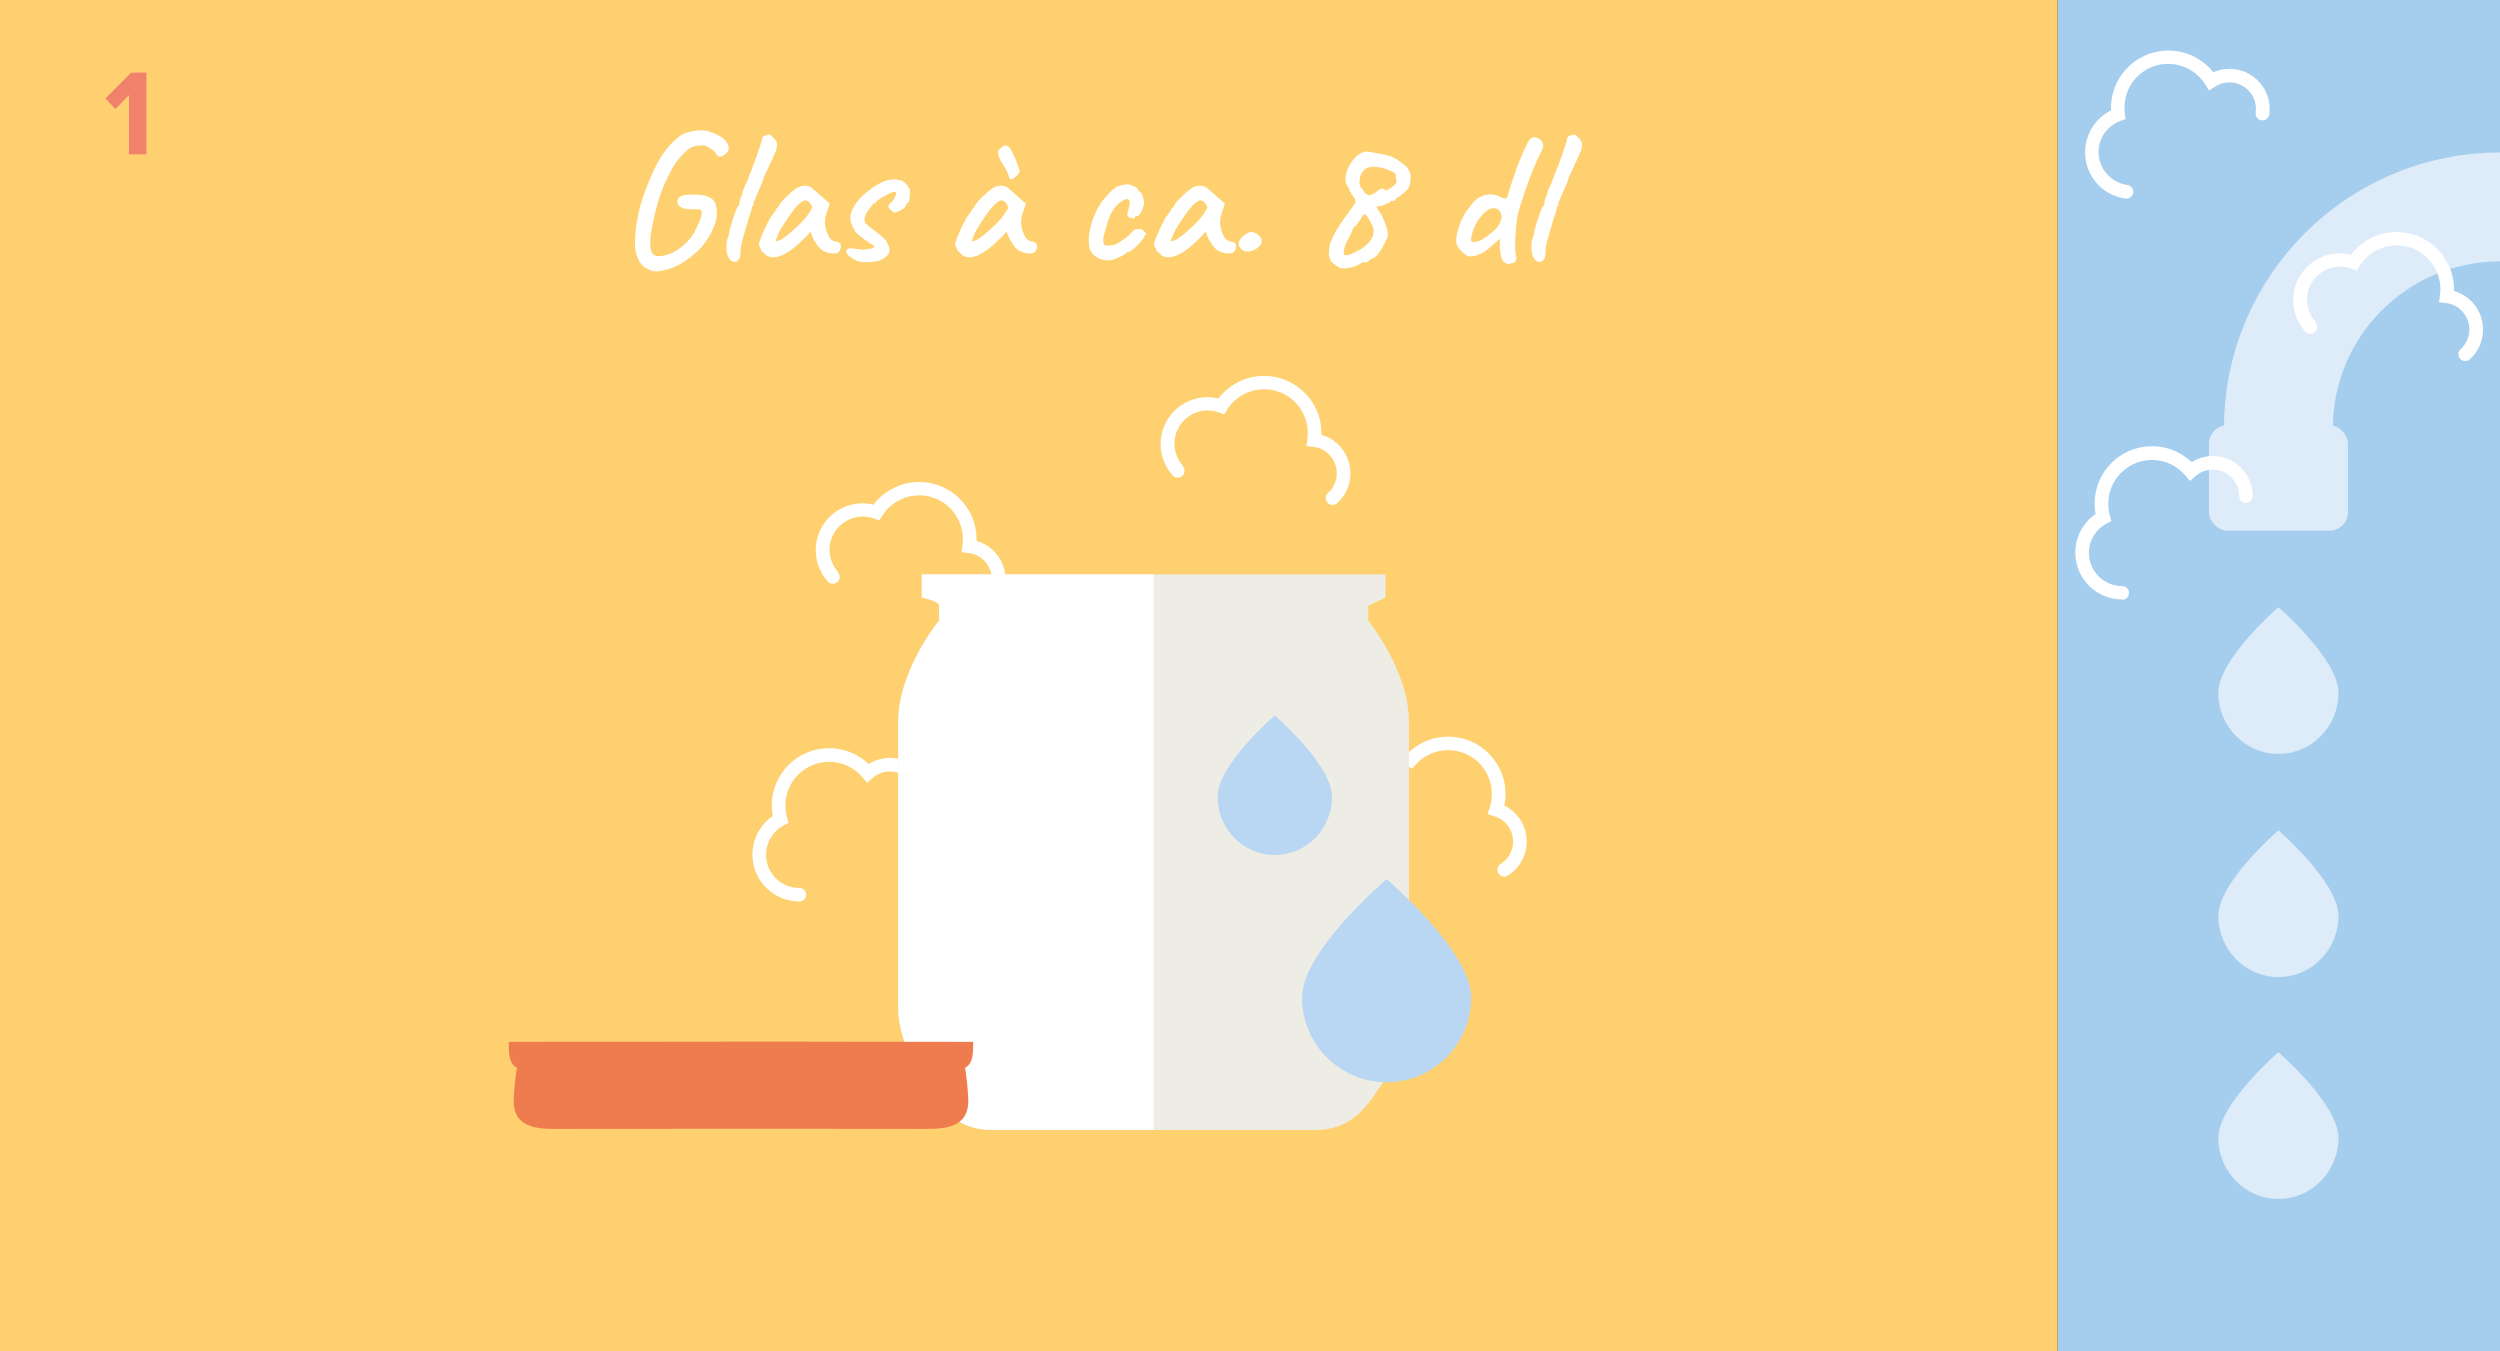 <?xml version="1.0" encoding="UTF-8"?> <svg xmlns="http://www.w3.org/2000/svg" id="Ebene_1" viewBox="0 0 183.54 99.21"><rect x="0" y="0" width="183.54" height="99.21" fill="#333333" stroke="none"/><defs><style> .cls-1 { fill: #b9d7f2; } .cls-2 { fill: #fed06f; } .cls-3 { fill: #fff; } .cls-4 { fill: #a5cdee; } .cls-5 { fill: #f0826b; } .cls-6 { fill: #edece5; } .cls-7 { fill: #ef7c4f; } .cls-8 { fill: #deebf9; } .cls-9 { fill: none; stroke: #deebf9; stroke-width: 8px; } </style></defs><rect class="cls-4" x="151.06" y="0" width="32.48" height="99.21"></rect><rect class="cls-2" x="0" y="0" width="151.06" height="99.21"></rect><path class="cls-5" d="M9.47,11.34v-4.36l-1,1.02-.73-.77,1.89-1.9h1.12v6h-1.28Z"></path><path class="cls-9" d="M183.54,15.19c-8.99,0-16.27,7.29-16.27,16.27"></path><rect class="cls-8" x="162.17" y="31.22" width="10.21" height="7.74" rx="1.36" ry="1.36"></rect><path class="cls-8" d="M167.27,55.35c2.44,0,4.41-2.01,4.41-4.49s-4.41-6.28-4.41-6.28c0,0-4.41,3.8-4.41,6.28s1.98,4.49,4.41,4.49"></path><path class="cls-8" d="M167.27,71.73c2.44,0,4.41-2.01,4.41-4.49s-4.41-6.28-4.41-6.28c0,0-4.41,3.8-4.41,6.28s1.98,4.49,4.41,4.49"></path><path class="cls-8" d="M167.27,88.02c2.44,0,4.41-2.01,4.41-4.49s-4.41-6.28-4.41-6.28c0,0-4.41,3.8-4.41,6.28s1.98,4.49,4.41,4.49"></path><path class="cls-3" d="M155.8,44.01c-1.9,0-3.44-1.54-3.44-3.44,0-1.31.74-2.46,1.82-3.03l.24.44-.48.14c-.1-.36-.16-.75-.16-1.15,0-2.33,1.88-4.21,4.21-4.21,1.3,0,2.46.59,3.23,1.51l-.38.32-.33-.37c.52-.46,1.2-.74,1.94-.74,1.63,0,2.94,1.32,2.94,2.94,0,.28-.22.5-.5.5s-.5-.22-.5-.5c0-1.07-.87-1.94-1.94-1.94-.49,0-.94.18-1.28.49l-.39.34-.33-.39c-.59-.71-1.47-1.15-2.46-1.15-1.77,0-3.21,1.44-3.21,3.21,0,.3.04.6.12.88l.11.39-.36.19c-.77.41-1.29,1.22-1.29,2.15,0,1.35,1.09,2.44,2.44,2.44.28,0,.5.22.5.5s-.22.5-.5.5"></path><path class="cls-3" d="M170,23.64c-.9-1-.82-2.54.18-3.44.69-.62,1.64-.78,2.46-.48l.38.14.22-.34c.16-.25.34-.48.57-.68,1.32-1.18,3.35-1.08,4.53.24.66.74.92,1.69.79,2.6l-.07.51.51.06c.46.05.89.26,1.22.63.72.8.65,2.03-.14,2.75-.21.18-.22.5-.04.71.18.21.5.22.71.04,1.21-1.09,1.3-2.95.22-4.16-.5-.55-1.17-.88-1.85-.95l-.06.5.49.07c.17-1.19-.17-2.45-1.04-3.41-1.56-1.73-4.22-1.87-5.95-.31-.3.27-.54.57-.75.89l.42.27.17-.47c-1.15-.42-2.5-.2-3.48.68-1.41,1.27-1.52,3.44-.25,4.85.18.21.5.22.71.04.21-.19.22-.5.04-.71"></path><path class="cls-3" d="M156.17,13.58c-1.33-.19-2.26-1.42-2.08-2.75.13-.92.76-1.65,1.58-1.95l.38-.14-.05-.4c-.04-.29-.04-.59,0-.89.25-1.76,1.87-2.98,3.63-2.73.98.14,1.79.71,2.28,1.49l.27.44.43-.28c.38-.25.85-.37,1.34-.3,1.06.15,1.8,1.13,1.65,2.19-.04.27.15.53.43.57.27.04.53-.15.57-.42.23-1.61-.9-3.1-2.51-3.33-.74-.1-1.45.08-2.03.46l.28.42.43-.26c-.63-1.02-1.71-1.77-2.99-1.95-2.3-.32-4.43,1.28-4.76,3.58-.06.4-.05.79,0,1.16l.49-.07-.17-.47c-1.15.42-2.04,1.45-2.23,2.75-.26,1.88,1.04,3.62,2.93,3.88.27.04.53-.15.57-.43.04-.27-.15-.53-.43-.57"></path><path class="cls-3" d="M47.39,19.68c-.25-.18-.45-.43-.58-.76-.14-.33-.2-.65-.19-.94,0-.58.04-1.17.15-1.78.11-.61.25-1.18.43-1.72.12-.34.25-.68.39-1.03.14-.35.28-.68.43-1,.15-.32.29-.58.42-.78.29-.49.59-.88.9-1.18.31-.3.54-.5.7-.6.22-.11.51-.2.86-.27.35-.07.7-.07,1.04,0,.24.07.48.15.71.27.23.11.41.24.55.38.09.1.17.2.22.29.06.09.08.2.08.31,0,.12-.05.24-.16.36-.11.12-.23.21-.36.25-.14.05-.24.02-.33-.08-.12-.19-.24-.32-.36-.41-.12-.09-.24-.16-.37-.22-.1-.07-.24-.1-.41-.1s-.36.03-.55.08c-.2.06-.37.15-.53.29-.07.07-.17.16-.29.28-.12.12-.25.26-.38.43-.13.16-.24.33-.34.5-.25.44-.47.88-.66,1.32-.19.44-.36.93-.5,1.45-.06.19-.12.42-.19.71-.07.29-.13.58-.19.87-.06.29-.09.54-.11.76-.05.36-.05.67,0,.91.04.24.15.41.32.49.17.08.42.07.77-.03.23-.05.47-.14.72-.29.25-.14.49-.33.73-.55.24-.22.45-.47.62-.75.17-.31.31-.6.42-.87.11-.27.17-.49.17-.66,0-.17-.08-.25-.24-.24-.37,0-.67-.01-.9-.03-.22-.02-.39-.1-.5-.22-.1-.06-.15-.16-.15-.31s.07-.28.22-.39c.14-.07.35-.11.62-.13.27-.02.55-.01.84.02.29.03.53.1.71.2.19.09.32.23.39.41.07.18.11.38.12.59,0,.21-.01.41-.05.61-.07.29-.18.58-.33.88-.14.3-.33.61-.57.92-.14.2-.33.4-.58.62-.25.22-.5.42-.76.6-.26.18-.5.31-.71.41-.37.17-.76.28-1.16.35-.4.07-.76-.01-1.06-.24ZM54.07,19.21c-.18.05-.33,0-.46-.13-.13-.14-.22-.34-.26-.61-.04-.27-.03-.58.05-.92.05-.11.08-.22.11-.33.03-.11.04-.19.04-.26.02-.09.06-.23.11-.41.06-.18.12-.37.18-.57.07-.2.13-.37.19-.53.06-.15.1-.25.12-.29.04,0,.07-.03.1-.1.03-.07.04-.13.04-.2,0-.07.02-.16.05-.25.03-.09.07-.16.1-.2,0-.05.01-.1.04-.16.02-.06.04-.11.04-.15s.01-.07.03-.11c.02-.04.04-.07.04-.11.07-.12.15-.32.26-.58.11-.27.22-.56.35-.89.13-.33.24-.65.36-.97.11-.32.2-.59.27-.8.07-.22.11-.35.11-.4,0-.07.03-.14.08-.2.05-.06.11-.08.19-.08.03-.03.08-.05.16-.06.08-.01.14-.02.18-.02.07.07.15.15.22.22.07.07.14.14.19.22.05.08.08.18.08.29,0,.12-.01.24-.04.34-.03.11-.08.25-.17.44-.08.19-.21.47-.39.84-.07.19-.15.36-.24.52-.08.16-.13.26-.13.3s-.02.09-.05.17c-.03.07-.07.17-.1.28-.04.07-.09.18-.15.33-.07.14-.13.3-.2.46-.07.16-.13.3-.18.42-.05.12-.07.18-.07.2,0,.04,0,.07,0,.11,0,.04-.03.07-.06.11-.04,0-.06.05-.07.15,0,.09-.07.34-.22.74-.15.51-.29.98-.41,1.41-.13.43-.19.77-.19,1.04,0,.22-.03.39-.08.49-.05.1-.11.17-.19.21ZM56.24,18.74c-.04-.07-.11-.14-.21-.21-.1-.07-.15-.12-.15-.15s-.01-.09-.04-.15c-.03-.07-.06-.12-.1-.15-.05-.06-.03-.19.04-.41.07-.21.18-.48.32-.78s.3-.63.48-.95c.07-.07.15-.17.22-.29.07-.12.13-.2.17-.24,0-.04.01-.07.04-.1.03-.03.06-.05.1-.05l.08-.18s.06-.11.15-.22c.09-.11.21-.24.35-.37.14-.14.28-.26.42-.39.14-.12.26-.21.35-.27.2-.13.4-.2.61-.2.21,0,.39.05.54.17.03.03.09.08.18.16.09.08.19.17.3.26.11.09.21.18.31.27l.52.46-.24.7c-.12.37-.15.7-.09.98.06.28.15.52.26.73.05.1.12.19.22.26.1.07.22.11.35.13.07,0,.14.04.21.08.07.05.1.12.1.22,0,.18-.03.31-.1.39-.07.08-.14.14-.24.15-.31.04-.6,0-.88-.14-.28-.13-.52-.41-.75-.84-.04-.06-.09-.16-.15-.32-.06-.15-.1-.25-.1-.3-.04.05-.09.11-.17.2-.07.09-.14.16-.2.22-.66.67-1.23,1.11-1.71,1.32-.48.21-.87.21-1.19,0ZM56.93,17.71s.15,0,.31-.07c.16-.07.35-.21.59-.39.32-.27.6-.52.84-.75.24-.23.46-.48.66-.76l.31-.5c-.09-.21-.18-.36-.27-.43s-.16-.1-.24-.1c-.12,0-.28.09-.47.27-.19.18-.4.43-.63.75-.23.32-.47.7-.74,1.14-.11.2-.23.48-.36.85h0ZM62.98,19.18c-.27-.11-.48-.24-.63-.37-.15-.14-.22-.25-.22-.36,0-.07.04-.12.08-.16.04-.04.14-.06.29-.06.15,0,.4.04.74.1.1,0,.22,0,.34-.02.13-.01.24-.03.35-.06.11-.02.18-.05.22-.09.05,0,.06-.03.04-.06-.02-.03-.05-.07-.1-.11-.04-.04-.08-.07-.13-.08-.05-.02-.09-.03-.13-.03,0-.05-.05-.1-.12-.15-.07-.05-.15-.1-.25-.15-.21-.17-.39-.32-.55-.45-.16-.14-.22-.23-.18-.29v-.07c-.07,0-.13-.09-.2-.27-.07-.18-.1-.35-.1-.5,0-.17.04-.34.11-.53.07-.18.17-.36.29-.53.12-.17.25-.32.38-.46.17-.16.36-.32.58-.5.22-.17.45-.33.69-.46.24-.14.49-.24.73-.3.15-.04.3-.06.46-.06s.28.03.36.08c.08-.02.18,0,.28.08.1.07.2.17.29.28.09.11.16.22.21.32,0,.11,0,.24-.01.4,0,.15-.03.29-.05.41-.02.12-.07.17-.13.17-.05,0-.07.04-.07.08,0,.09-.07.2-.21.32-.18.12-.34.21-.49.27-.15.06-.26.04-.32-.04-.05-.04-.09-.07-.13-.1-.04-.03-.07-.07-.11-.11-.05-.07-.07-.14-.07-.18,0-.04.03-.09.08-.15.1-.08.19-.18.26-.28.07-.1.13-.2.17-.3.04-.1.06-.17.06-.22,0-.06-.01-.09-.04-.1-.02,0-.07-.01-.15-.01-.07.02-.19.07-.36.15-.16.08-.33.17-.5.27-.17.1-.29.19-.38.27-.04.07-.06.11-.08.13-.01.02-.04.03-.08.03,0-.04-.03-.03-.08.03-.05.06-.11.13-.18.22-.07.09-.14.19-.21.29-.07.1-.12.18-.16.24-.02.07-.04.14-.07.21-.03.07-.04.15-.03.22,0,.1.02.19.09.26.07.07.18.17.34.3.33.24.58.44.75.58.17.14.3.26.37.35.07.09.12.17.14.26.16.29.19.53.08.72-.1.19-.28.34-.53.46-.09.05-.25.09-.48.13-.22.04-.46.05-.71.05-.25,0-.45-.04-.61-.09ZM70.65,18.74c-.04-.07-.11-.14-.21-.21-.1-.07-.15-.12-.15-.15s-.01-.09-.04-.15c-.03-.07-.06-.12-.1-.15-.05-.06-.04-.19.04-.41.07-.21.17-.48.31-.78s.3-.63.48-.95c.07-.07.15-.17.22-.29.07-.12.13-.2.17-.24,0-.04.01-.07.04-.1.03-.03.06-.05.1-.05l.08-.18s.06-.11.15-.22c.09-.11.21-.24.35-.37.14-.14.28-.26.42-.39.14-.12.26-.21.35-.27.2-.13.4-.2.61-.2.21,0,.39.05.54.17.03.03.09.08.18.16.09.08.19.17.3.26.11.09.21.18.31.27l.52.46-.24.7c-.12.37-.15.7-.09.98.06.28.15.52.26.73.05.1.12.19.22.26.1.07.22.11.35.13.07,0,.14.04.21.08.07.05.1.12.1.22,0,.18-.03.31-.1.39-.07.08-.14.14-.24.15-.31.04-.6,0-.88-.14-.28-.13-.52-.41-.75-.84-.04-.06-.09-.16-.15-.32-.06-.15-.1-.25-.11-.3-.04.05-.09.11-.17.2-.07.09-.14.16-.2.22-.66.67-1.23,1.11-1.71,1.32-.48.21-.87.21-1.19,0ZM71.33,17.71s.15,0,.31-.07c.16-.07.35-.21.59-.39.32-.27.6-.52.84-.75.24-.23.46-.48.66-.76l.31-.5c-.09-.21-.18-.36-.27-.43s-.16-.1-.24-.1c-.12,0-.28.09-.47.27-.19.18-.4.43-.63.75-.23.32-.47.7-.74,1.14-.11.2-.23.48-.36.85h0ZM74.44,13.07c-.11.09-.2.12-.26.09-.06-.03-.11-.15-.16-.36-.05-.13-.12-.28-.22-.45-.1-.17-.2-.34-.3-.5-.1-.17-.17-.32-.21-.47-.04-.14-.03-.26.04-.36.07-.08.17-.17.27-.26.11-.09.23-.1.36-.04.07.03.16.11.25.26.09.14.18.32.27.52.09.2.17.4.23.59.07.19.12.35.15.48,0,.03-.01.08-.06.15-.05.07-.11.14-.18.2-.07.07-.13.11-.18.14ZM81.58,19.09c-.27.05-.53.03-.78-.06-.25-.09-.46-.24-.62-.44-.16-.21-.24-.46-.24-.76-.03-.28,0-.61.08-.99s.21-.76.38-1.15c.17-.39.36-.72.57-.99.19-.22.37-.43.56-.62.19-.19.35-.31.5-.38.13-.06.28-.1.45-.13s.29-.04.36-.04c.15.04.31.1.49.19.18.09.27.19.27.3l.07.07c.06,0,.11.07.18.2.06.13.1.28.13.45.03.17.01.3-.04.41-.04.18-.11.34-.21.5-.1.15-.19.23-.27.23-.04,0-.07,0-.1,0-.03,0-.05.03-.05.08s-.04.07-.13.07-.17-.02-.25-.06c-.08-.04-.14-.1-.17-.17,0-.05.01-.11.04-.2.02-.09.05-.22.09-.4.06-.26.06-.43,0-.52-.05-.08-.17-.09-.36-.01-.23.13-.44.29-.61.48-.17.19-.33.45-.46.78-.14.33-.27.77-.41,1.32-.06.21-.07.39-.04.53.03.14.06.21.09.22.13.04.28.04.46.02.18-.02.32-.06.42-.12.15-.07.29-.16.43-.27.14-.1.28-.21.42-.31.05-.03.09-.08.14-.15.05-.07.11-.13.18-.17.07-.11.16-.17.26-.18.1,0,.2-.01.32-.01.07.02.15.06.22.13.07.07.13.13.17.18.04.06.03.1-.03.13-.04,0-.06.02-.07.07.02.05-.02.13-.12.25-.1.12-.22.26-.37.41-.15.15-.29.28-.43.38-.14.1-.23.15-.29.15-.09,0-.14.03-.14.08,0,.02-.07.07-.2.14-.14.07-.29.15-.46.22-.17.07-.32.13-.46.15ZM85.25,18.74c-.04-.07-.11-.14-.21-.21-.1-.07-.15-.12-.15-.15s-.01-.09-.04-.15c-.03-.07-.06-.12-.1-.15-.05-.06-.03-.19.04-.41.07-.21.18-.48.32-.78s.3-.63.48-.95c.07-.07.15-.17.22-.29.07-.12.13-.2.17-.24,0-.04.01-.07.04-.1.03-.03.06-.05.1-.05l.08-.18s.06-.11.15-.22c.09-.11.21-.24.35-.37.14-.14.28-.26.42-.39.14-.12.26-.21.35-.27.2-.13.4-.2.61-.2.21,0,.39.05.54.17.03.03.09.08.18.16.09.08.19.17.3.26.11.09.21.18.31.27l.52.46-.24.7c-.12.37-.15.7-.09.98.06.28.15.52.26.73.05.1.12.19.22.26.1.07.22.11.35.13.07,0,.14.04.21.08.07.05.1.12.1.22,0,.18-.03.31-.1.39-.07.08-.14.14-.24.15-.31.04-.6,0-.88-.14-.28-.13-.52-.41-.75-.84-.04-.06-.09-.16-.15-.32-.06-.15-.1-.25-.1-.3-.04.05-.09.11-.17.2-.07.09-.14.16-.2.22-.66.67-1.23,1.11-1.71,1.32-.48.21-.87.21-1.19,0ZM85.94,17.71s.15,0,.31-.07c.16-.07.35-.21.59-.39.32-.27.6-.52.84-.75.24-.23.46-.48.66-.76l.31-.5c-.09-.21-.18-.36-.27-.43s-.16-.1-.24-.1c-.12,0-.28.09-.47.27-.19.18-.4.43-.63.75-.23.32-.47.7-.74,1.14-.11.2-.23.48-.36.85h0ZM92.03,18.38c-.2.07-.36.1-.48.09-.13,0-.26-.06-.41-.16-.18-.19-.24-.37-.18-.56.06-.19.22-.37.48-.55.18-.11.31-.17.39-.17.08,0,.21.03.39.1.31.19.44.4.41.63-.04.23-.24.44-.6.62ZM98.48,19.7c-.07,0-.15-.04-.25-.11-.1-.06-.19-.13-.29-.21-.09-.08-.17-.14-.22-.19-.07-.16-.11-.28-.14-.36-.03-.08-.03-.22,0-.42,0-.11.01-.24.04-.39.02-.15.07-.27.13-.36.07-.19.17-.41.31-.66.14-.25.3-.5.48-.76.17-.25.34-.48.49-.69.15-.21.27-.36.34-.46.1-.13.15-.24.15-.33,0-.09-.1-.26-.29-.51-.04-.1-.08-.18-.13-.23-.05-.05-.05-.08-.01-.08-.05-.07-.08-.13-.11-.2-.14-.13-.21-.33-.2-.6,0-.27.07-.54.2-.8.15-.34.34-.61.57-.83.23-.22.48-.35.76-.39.1,0,.28.04.53.08.25.05.51.1.78.15.27.06.49.12.64.2.11.05.25.13.42.24.17.12.32.23.46.34s.21.2.22.25c0,.03.02.06.05.09.03.03.05.07.06.12.06.1.09.24.09.4,0,.16,0,.32-.04.48-.03.16-.07.28-.13.36-.23.26-.4.41-.49.45-.05.04-.1.08-.16.14-.06.06-.13.09-.2.11-.05.07-.09.12-.13.17-.04.05-.08.07-.12.07-.04-.03-.07-.04-.11-.05-.04,0-.06.01-.06.05,0,.02-.06.06-.19.13-.13.07-.25.12-.38.17-.13.05-.21.06-.25.04-.06,0-.11.02-.17.06-.12-.02-.05.13.21.45.21.4.38.79.48,1.15.11.37.09.65-.05.85-.18.4-.37.73-.57.99-.21.26-.37.38-.49.37-.08.06-.15.1-.2.13-.02.07-.06.11-.12.13-.06.02-.11.03-.16.02-.08-.04-.23,0-.43.14-.12.08-.28.15-.46.2-.19.05-.36.08-.53.1-.17.01-.28,0-.35-.02ZM98.77,18.74c.09,0,.22-.01.37-.07.15-.06.32-.13.5-.23.18-.1.34-.19.48-.29.32-.25.53-.5.64-.75.11-.25.12-.5.03-.75-.06-.11-.12-.23-.18-.36-.07-.13-.12-.23-.17-.31-.06-.08-.1-.14-.15-.18-.04-.04-.09-.07-.13-.1-.1.11-.18.22-.22.32-.1.13-.17.22-.2.27-.03.05-.07.11-.1.17-.07.07-.13.13-.18.18-.06.06-.1.1-.13.13,0,.03-.03.11-.08.24-.06.14-.12.27-.2.4-.21.35-.33.66-.38.92-.05.26-.02.39.1.4ZM100.94,14.17c.2-.18.35-.28.48-.31.12-.03.21,0,.27.11.02.04.12,0,.29-.09.18-.1.34-.23.49-.39.06-.1.08-.16.06-.18-.01-.02-.03-.1-.05-.25,0-.09,0-.17,0-.22-.01-.06-.06-.11-.14-.17-.08-.06-.22-.12-.41-.2-.58-.21-1.03-.27-1.37-.2-.33.07-.56.29-.68.65-.06.18-.08.33-.08.45s.04.26.11.42c.08.04.15.12.21.24,0,.08.04.13.11.13.02.05.08.1.2.15.11.06.28,0,.52-.14ZM110.83,19.37c-.12.03-.23,0-.34-.08-.1-.08-.18-.17-.22-.27-.07-.18-.11-.35-.13-.53-.02-.17-.03-.35-.03-.54v-.42l-.56.49c-.32.3-.62.51-.9.63-.28.12-.54.18-.76.18-.1-.02-.22-.07-.35-.17-.13-.09-.25-.2-.35-.33-.1-.13-.18-.24-.22-.33-.06-.13-.07-.31-.05-.54.02-.23.08-.48.17-.76.09-.28.2-.55.34-.81.14-.27.29-.5.47-.69.31-.47.67-.76,1.1-.87.42-.11.81-.07,1.15.13.2.09.33.13.4.11.07-.02.12-.09.15-.22.04-.15.08-.29.12-.43.04-.14.11-.34.19-.6.23-.71.44-1.26.61-1.67.17-.4.33-.75.47-1.05.1-.21.2-.36.29-.43.09-.07.18-.11.25-.1.1,0,.22.04.35.11.13.07.22.18.27.31.04.08.05.17.05.25,0,.08-.03.18-.09.28-.12.22-.26.52-.43.89-.16.37-.33.77-.49,1.21-.16.44-.32.87-.46,1.3-.14.43-.26.81-.35,1.13-.06.21-.1.47-.14.78-.04.32-.07.64-.08.97-.02.33-.03.63-.02.88,0,.26.02.42.04.5.06.19.07.33.03.42-.04.09-.1.16-.18.19-.08.03-.18.05-.28.06ZM108.5,17.72c.13-.04.25-.09.36-.16.11-.07.23-.16.37-.26.28-.21.5-.4.65-.57.15-.16.27-.39.34-.67.04-.15.03-.28-.01-.38-.05-.1-.12-.2-.22-.29-.11-.08-.25-.12-.42-.1s-.35.11-.56.3c-.22.21-.42.45-.6.75-.18.29-.32.69-.42,1.2-.02.09.01.16.1.21.08.05.22.04.42-.03ZM113.17,19.21c-.18.05-.33,0-.46-.13-.13-.14-.22-.34-.26-.61-.04-.27-.03-.58.05-.92.05-.11.08-.22.11-.33.03-.11.04-.19.04-.26.02-.09.06-.23.11-.41.06-.18.12-.37.18-.57.07-.2.13-.37.19-.53.06-.15.1-.25.12-.29.04,0,.07-.03.1-.1.03-.07.04-.13.04-.2,0-.07.02-.16.05-.25.03-.09.07-.16.1-.2,0-.05.01-.1.04-.16.02-.06.04-.11.04-.15s.01-.07.03-.11c.02-.04.04-.07.04-.11.07-.12.15-.32.26-.58.11-.27.22-.56.35-.89.13-.33.24-.65.36-.97.11-.32.2-.59.27-.8.07-.22.11-.35.11-.4,0-.07.03-.14.08-.2.05-.06.11-.08.19-.08.03-.03.08-.05.16-.06.08-.01.14-.02.18-.02.07.07.15.15.22.22.07.07.14.14.19.22.05.08.08.18.08.29,0,.12-.01.24-.04.34-.03.11-.08.25-.17.44-.08.19-.21.47-.39.84-.07.19-.15.36-.24.52-.08.16-.13.26-.13.3s-.02.09-.05.17c-.03.07-.07.17-.1.28-.04.07-.09.18-.15.33-.07.14-.13.3-.2.46-.07.16-.13.3-.18.42-.05.12-.07.18-.07.2,0,.04,0,.07,0,.11,0,.04-.03.07-.06.11-.04,0-.06.05-.07.15,0,.09-.07.34-.22.74-.15.51-.29.98-.41,1.41-.13.43-.19.77-.19,1.04,0,.22-.03.39-.08.49-.05.1-.11.17-.19.21Z"></path><path class="cls-3" d="M58.68,66.18c-1.9,0-3.44-1.54-3.44-3.44,0-1.31.74-2.46,1.82-3.03l.24.44-.48.14c-.1-.36-.16-.75-.16-1.15,0-2.33,1.88-4.21,4.21-4.21,1.3,0,2.46.59,3.23,1.51l-.38.32-.33-.38c.52-.46,1.2-.74,1.94-.74,1.63,0,2.94,1.32,2.94,2.94,0,.28-.22.5-.5.5s-.5-.22-.5-.5c0-1.07-.87-1.94-1.94-1.94-.49,0-.94.18-1.28.49l-.39.34-.33-.39c-.59-.71-1.47-1.15-2.46-1.15-1.77,0-3.21,1.44-3.21,3.21,0,.3.04.6.12.88l.11.39-.36.19c-.77.41-1.29,1.22-1.29,2.15,0,1.35,1.09,2.44,2.44,2.44.28,0,.5.22.5.5s-.22.5-.5.5"></path><path class="cls-3" d="M86.85,34.2c-.9-1-.82-2.54.18-3.44.69-.62,1.64-.78,2.46-.48l.38.14.22-.34c.16-.25.34-.48.57-.68,1.32-1.18,3.35-1.08,4.53.24.66.74.92,1.69.79,2.6l-.07.51.51.06c.46.05.89.26,1.22.63.72.8.65,2.03-.14,2.75-.21.18-.22.5-.04.71.18.21.5.22.71.04,1.21-1.09,1.3-2.95.22-4.16-.5-.55-1.16-.88-1.85-.95l-.06.5.49.07c.17-1.19-.17-2.45-1.04-3.41-1.56-1.73-4.22-1.87-5.95-.31-.3.27-.54.57-.75.89l.42.27.17-.47c-1.15-.42-2.5-.2-3.48.68-1.41,1.27-1.52,3.44-.25,4.85.18.21.5.22.71.04.21-.19.22-.5.04-.71"></path><path class="cls-3" d="M61.53,41.99c-.9-1-.82-2.54.18-3.44.69-.62,1.64-.78,2.46-.48l.38.14.22-.34c.16-.25.34-.48.57-.68,1.32-1.18,3.35-1.08,4.53.24.66.74.92,1.69.79,2.6l-.07.51.51.06c.46.05.89.26,1.22.63.72.8.65,2.03-.14,2.75-.21.18-.22.5-.04.71.18.21.5.22.71.04,1.21-1.09,1.3-2.95.22-4.16-.5-.55-1.16-.88-1.85-.95l-.06.5.49.07c.17-1.19-.17-2.45-1.04-3.41-1.56-1.73-4.22-1.87-5.95-.31-.3.27-.54.57-.75.89l.42.27.17-.47c-1.15-.42-2.5-.2-3.48.68-1.41,1.27-1.52,3.44-.25,4.85.18.21.5.22.71.04.21-.19.22-.5.04-.71"></path><path class="cls-3" d="M100.04,59.63c-.71-1.14-.37-2.64.77-3.36.79-.49,1.75-.48,2.51-.04l.35.2.27-.3c.2-.22.42-.41.68-.57,1.51-.94,3.48-.48,4.42,1.02.52.84.61,1.83.33,2.7l-.16.49.49.15c.44.13.83.41,1.09.83.57.91.29,2.11-.62,2.68-.24.15-.31.46-.16.69.15.23.46.31.69.16,1.38-.86,1.8-2.68.94-4.06-.39-.63-1-1.06-1.66-1.26l-.14.48.48.16c.37-1.14.26-2.44-.43-3.54-1.23-1.97-3.83-2.57-5.8-1.34-.34.21-.64.47-.89.75l.37.33.25-.43c-1.06-.61-2.42-.63-3.54.06-1.61,1.01-2.1,3.13-1.09,4.74.15.23.45.3.69.16.23-.15.31-.46.16-.69"></path><path class="cls-6" d="M68.95,45.57v-1.11c0-.35-1.27-.59-1.27-.59v-1.7h34.04v1.7s-1.28.6-1.27.59v1.11s2.99,3.64,2.99,7.42v21.15c0,1.38-.86,3.96-1.81,5.21-.94,1.24-1.97,3.61-5.07,3.61h-23.74c-3.1,0-4.13-2.37-5.07-3.61-.94-1.24-1.81-3.83-1.81-5.21v-21.15c0-3.78,2.99-7.42,2.99-7.42"></path><path class="cls-3" d="M72.83,82.95c-3.1,0-4.13-2.37-5.07-3.61-.94-1.24-1.81-3.83-1.81-5.2v-21.15c0-3.78,2.99-7.42,2.99-7.42v-1.11c0-.35-1.27-.59-1.27-.59v-1.7h17.02v40.78h-11.87Z"></path><path class="cls-7" d="M55.63,76.47l-18.28.02c0,.79,0,1.61.6,1.9,0,0-.18,1.04-.24,2.42,0,2.2,2.11,2.08,3.6,2.07.66,0,9.31,0,15.1-.01,5.46,0,10.42.01,11.08.01,1.49,0,3.6.12,3.6-2.07-.05-1.39-.24-2.42-.24-2.42.6-.29.6-1.11.6-1.9l-14.23-.02h0s-.89,0-.89,0h-.71s0,0,0,0Z"></path><path class="cls-1" d="M101.8,79.45c3.43,0,6.21-2.78,6.21-6.21s-6.21-8.69-6.21-8.69c0,0-6.21,5.26-6.21,8.69s2.78,6.21,6.21,6.21"></path><path class="cls-1" d="M93.59,62.77c2.32,0,4.2-1.91,4.2-4.27s-4.2-5.98-4.2-5.98c0,0-4.2,3.62-4.2,5.98s1.88,4.27,4.2,4.27"></path></svg> 